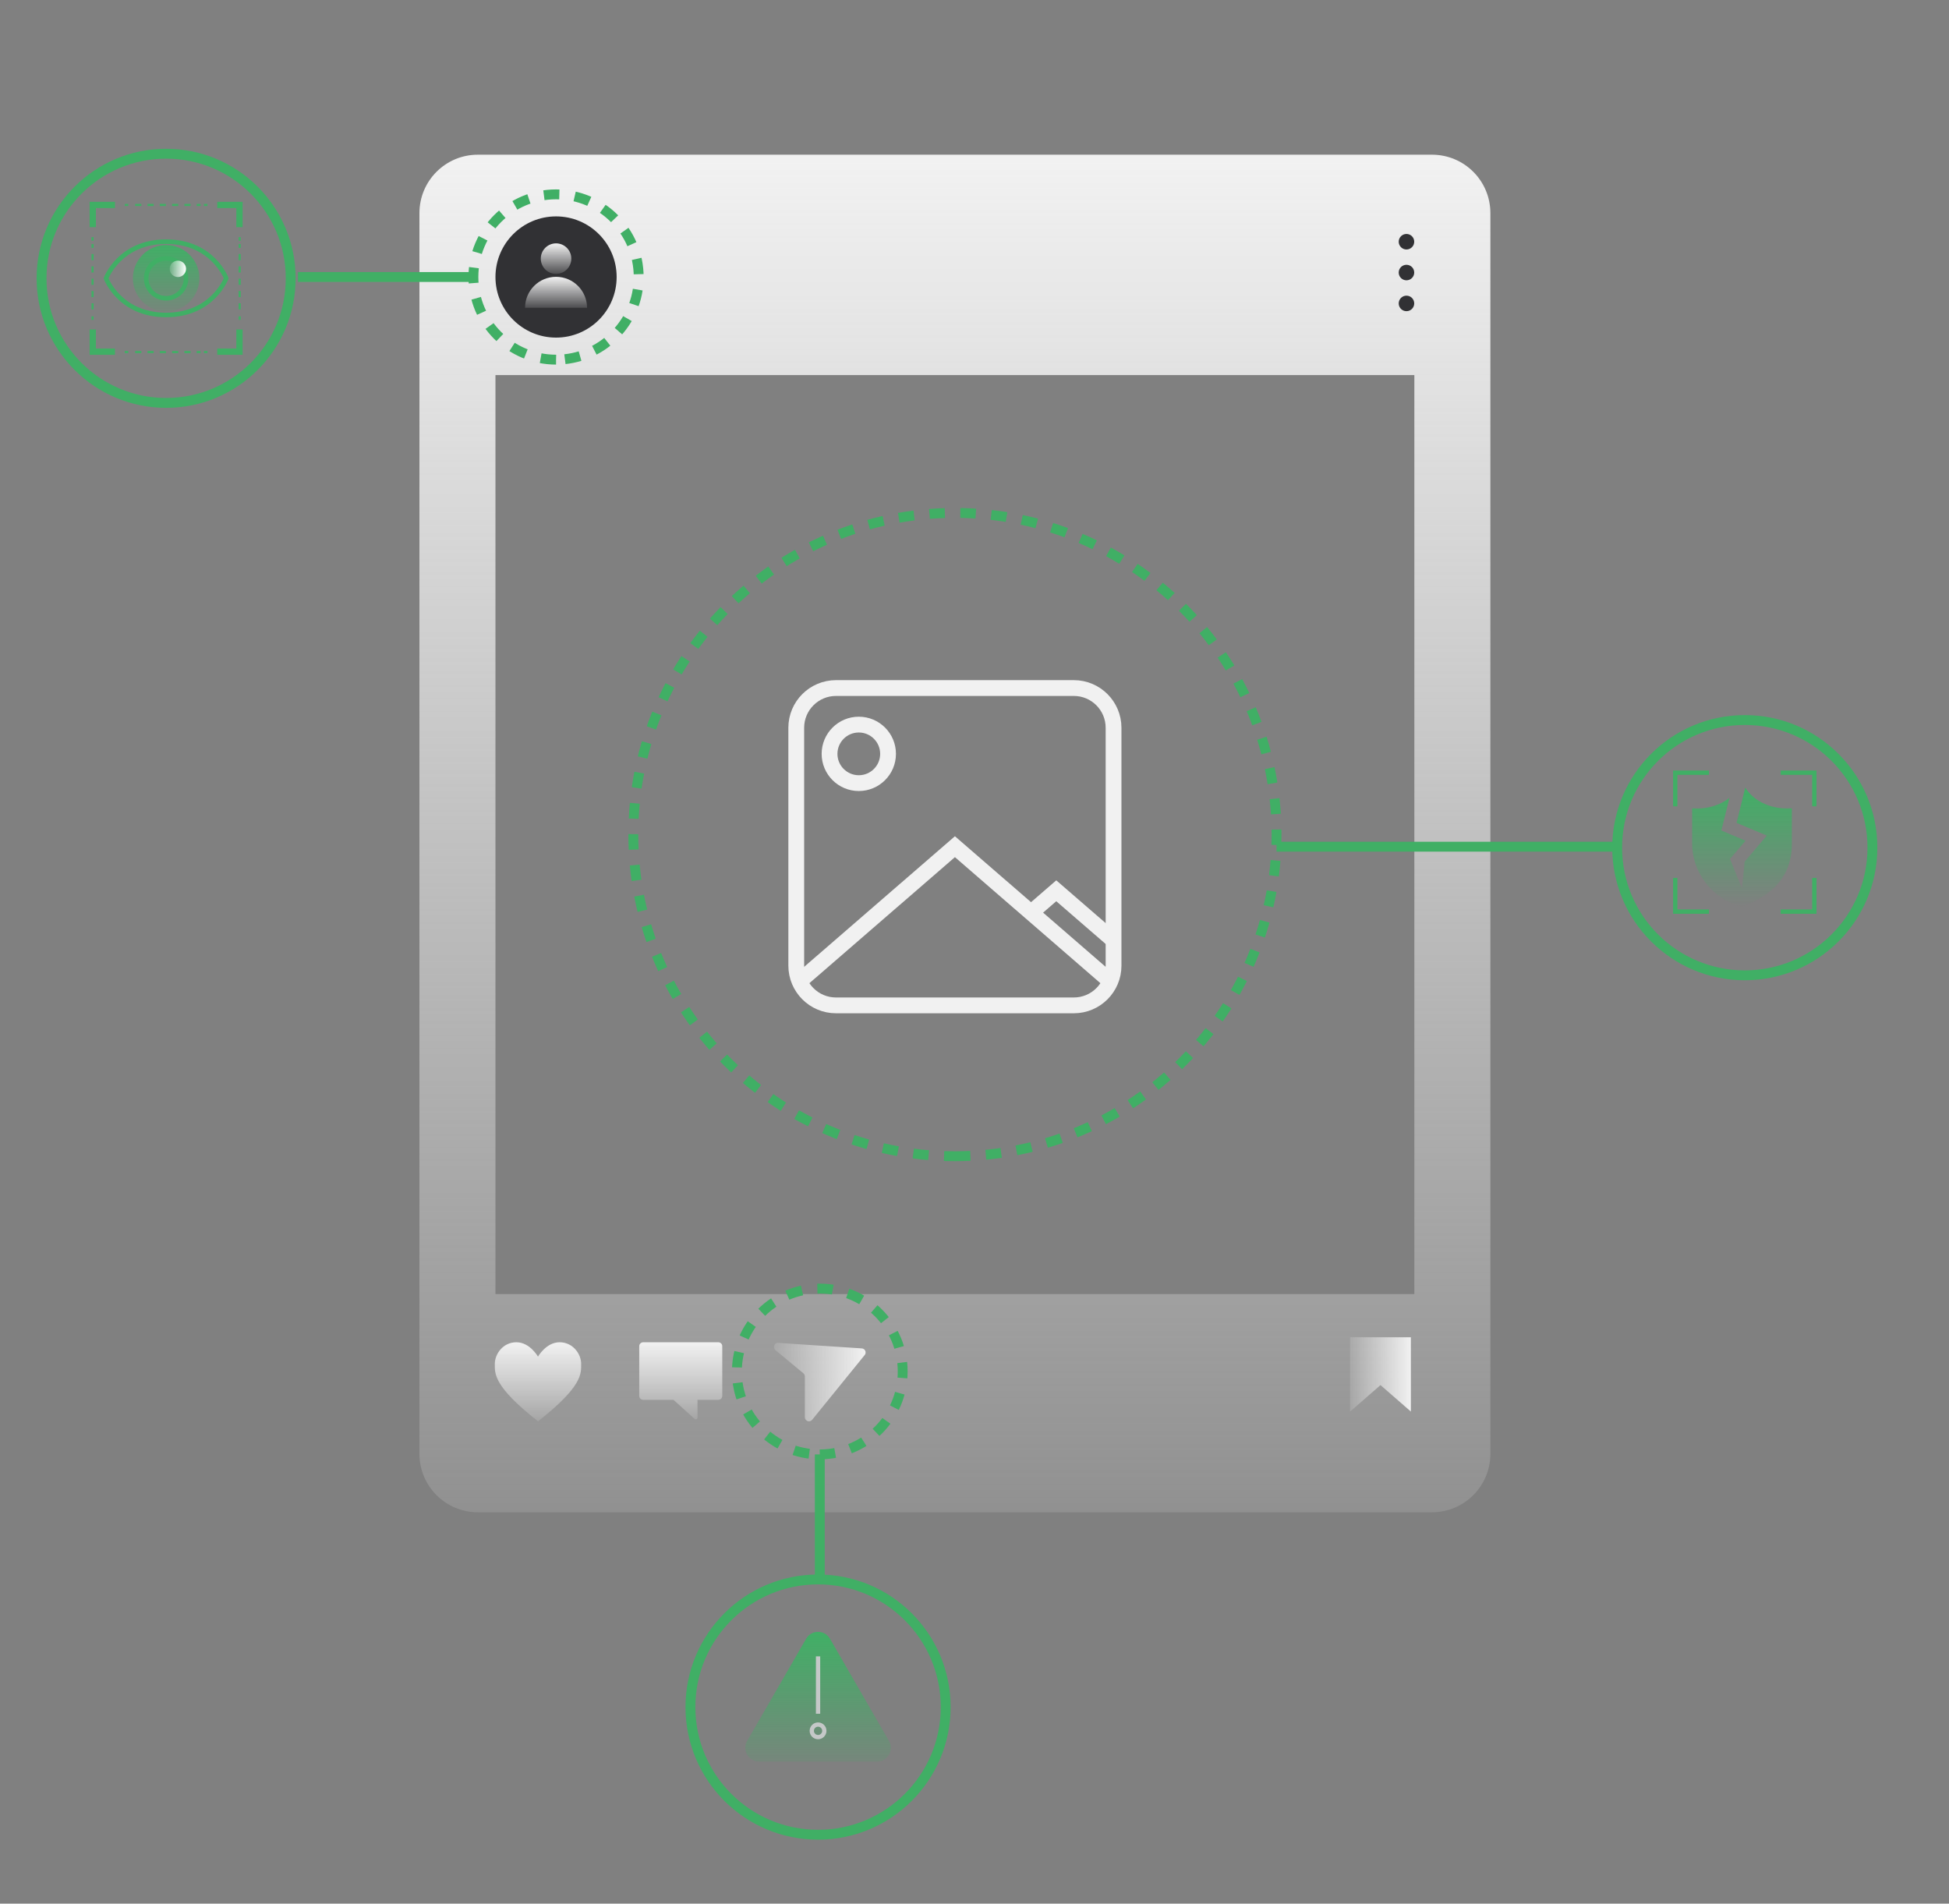 <svg xmlns="http://www.w3.org/2000/svg" width="513" height="501" viewBox="0 0 513 501" fill="none"><rect x="0" y="0" width="513" height="501" fill="#808080" stroke="none"/><path d="M376.917 40.714H125.768C117.274 40.714 110.399 47.6 110.399 56.082V382.633C110.399 391.126 117.286 398.001 125.768 398.001H376.917C385.411 398.001 392.286 391.115 392.286 382.633V56.082C392.286 47.589 385.411 40.714 376.917 40.714ZM372.274 340.58H130.411V98.716H372.274V340.58Z" fill="url(#paint0_linear_29_6749)"></path><path d="M146.359 94.653C134.373 94.653 124.607 84.899 124.607 72.901C124.607 60.903 134.361 51.149 146.359 51.149C158.357 51.149 168.111 60.903 168.111 72.901C168.111 84.899 158.357 94.653 146.359 94.653Z" stroke="#40AF65" stroke-width="2.598" stroke-miterlimit="10" stroke-dasharray="4.07 4.07"></path><path d="M146.359 88.85C155.168 88.85 162.308 81.709 162.308 72.901C162.308 64.093 155.168 56.952 146.359 56.952C137.551 56.952 130.411 64.093 130.411 72.901C130.411 81.709 137.551 88.85 146.359 88.85Z" fill="#313134"></path><path d="M141.616 374.073C153.413 364.787 152.966 361.506 152.966 358.939C152.966 356.372 150.835 353.258 147.286 353.258C143.736 353.258 141.605 357.042 141.605 357.042C141.605 357.042 139.473 353.258 135.924 353.258C132.375 353.258 130.243 356.361 130.243 358.939C130.243 361.517 129.819 364.787 141.616 374.073Z" fill="url(#paint1_linear_29_6749)"></path><path d="M189.071 353.258H169.294C168.725 353.258 168.256 353.727 168.256 354.296V367.376C168.256 367.946 168.725 368.414 169.294 368.414H177.274L182.821 373.426C183.122 373.693 183.591 373.481 183.591 373.08V368.414H189.071C189.64 368.414 190.109 367.946 190.109 367.376V354.296C190.109 353.727 189.651 353.258 189.071 353.258Z" fill="url(#paint2_linear_29_6749)"></path><path d="M282.643 264.597H220.042C214.261 264.597 209.584 259.91 209.584 254.14V191.539C209.584 185.758 214.272 181.082 220.042 181.082H282.643C288.424 181.082 293.1 185.769 293.1 191.539V254.14C293.111 259.91 288.424 264.597 282.643 264.597Z" stroke="#F1F1F1" stroke-width="4.157" stroke-miterlimit="10"></path><path d="M292.252 258.269L251.348 222.834L210.433 258.269" stroke="#F1F1F1" stroke-width="4.157" stroke-miterlimit="10"></path><path d="M293.111 247.499L278.022 234.441L271.381 240.189" stroke="#F1F1F1" stroke-width="4.157" stroke-miterlimit="10"></path><path d="M226.047 206.104C230.3 206.104 233.747 202.656 233.747 198.403C233.747 194.15 230.3 190.702 226.047 190.702C221.794 190.702 218.346 194.15 218.346 198.403C218.346 202.656 221.794 206.104 226.047 206.104Z" stroke="#F1F1F1" stroke-width="4.157" stroke-miterlimit="10"></path><path d="M370.199 65.658C371.327 65.658 372.241 64.743 372.241 63.615C372.241 62.487 371.327 61.573 370.199 61.573C369.071 61.573 368.156 62.487 368.156 63.615C368.156 64.743 369.071 65.658 370.199 65.658Z" fill="#313134"></path><path d="M370.199 73.772C371.327 73.772 372.241 72.857 372.241 71.729C372.241 70.601 371.327 69.687 370.199 69.687C369.071 69.687 368.156 70.601 368.156 71.729C368.156 72.857 369.071 73.772 370.199 73.772Z" fill="#313134"></path><path d="M370.199 81.897C371.327 81.897 372.241 80.982 372.241 79.854C372.241 78.726 371.327 77.812 370.199 77.812C369.071 77.812 368.156 78.726 368.156 79.854C368.156 80.982 369.071 81.897 370.199 81.897Z" fill="#313134"></path><path d="M204.853 353.426L226.839 354.876C227.71 354.932 228.145 355.948 227.598 356.618L213.759 373.671C213.123 374.452 211.85 374.006 211.85 373.001V362.254C211.85 361.93 211.705 361.629 211.46 361.428L204.094 355.323C203.301 354.653 203.826 353.359 204.853 353.426Z" fill="url(#paint3_linear_29_6749)"></path><path d="M371.359 371.495L363.357 364.531L355.366 371.495V351.941H371.359V371.495Z" fill="url(#paint4_linear_29_6749)"></path><path d="M146.359 72.086C148.578 72.086 150.377 70.287 150.377 68.068C150.377 65.849 148.578 64.051 146.359 64.051C144.14 64.051 142.341 65.849 142.341 68.068C142.341 70.287 144.14 72.086 146.359 72.086Z" fill="url(#paint5_linear_29_6749)"></path><path d="M138.201 81.015C138.201 76.506 141.85 72.856 146.359 72.856C150.868 72.856 154.518 76.506 154.518 81.015" fill="url(#paint6_linear_29_6749)"></path><path d="M124.618 72.901H78.424" stroke="#40AF65" stroke-width="2.598" stroke-miterlimit="10"></path><path d="M251.348 304.296C298.101 304.296 336.002 266.395 336.002 219.642C336.002 172.889 298.101 134.988 251.348 134.988C204.595 134.988 166.694 172.889 166.694 219.642C166.694 266.395 204.595 304.296 251.348 304.296Z" stroke="#40AF65" stroke-width="2.598" stroke-miterlimit="10" stroke-dasharray="4.07 4.07"></path><path d="M336.002 222.834H425.656" stroke="#40AF65" stroke-width="2.598" stroke-miterlimit="10"></path><path d="M215.779 382.767C227.829 382.767 237.598 372.998 237.598 360.948C237.598 348.897 227.829 339.129 215.779 339.129C203.728 339.129 193.959 348.897 193.959 360.948C193.959 372.998 203.728 382.767 215.779 382.767Z" stroke="#40AF65" stroke-width="2.598" stroke-miterlimit="10" stroke-dasharray="4.07 4.07"></path><path d="M215.779 382.778V415.234" stroke="#40AF65" stroke-width="2.598" stroke-miterlimit="10"></path><path d="M459.25 256.685C477.803 256.685 492.844 241.644 492.844 223.091C492.844 204.537 477.803 189.497 459.25 189.497C440.697 189.497 425.656 204.537 425.656 223.091C425.656 241.644 440.697 256.685 459.25 256.685Z" stroke="#40AF65" stroke-width="2.598" stroke-miterlimit="10"></path><path d="M215.321 482.868C233.875 482.868 248.915 467.827 248.915 449.274C248.915 430.72 233.875 415.68 215.321 415.68C196.768 415.68 181.728 430.72 181.728 449.274C181.728 467.827 196.768 482.868 215.321 482.868Z" stroke="#40AF65" stroke-width="2.598" stroke-miterlimit="10"></path><path d="M212.174 431.305L196.661 458.169C195.266 460.591 197.007 463.626 199.808 463.626H230.835C233.636 463.626 235.388 460.591 233.982 458.169L218.469 431.305C217.074 428.872 213.569 428.872 212.174 431.305Z" fill="url(#paint7_linear_29_6749)"></path><path d="M215.321 435.926V451.026" stroke="#C5C8C8" stroke-width="1.128" stroke-miterlimit="10"></path><path d="M215.321 457.176C216.233 457.176 216.973 456.436 216.973 455.524C216.973 454.612 216.233 453.872 215.321 453.872C214.409 453.872 213.669 454.612 213.669 455.524C213.669 456.436 214.409 457.176 215.321 457.176Z" stroke="#C5C8C8" stroke-width="1.128" stroke-miterlimit="10"></path><path d="M441.515 212.22H440.377V202.789H449.819V203.928H441.515V212.22Z" fill="#40AF65"></path><path d="M478.123 212.22H476.984V203.928H468.692V202.789H478.123V212.22Z" fill="#40AF65"></path><path d="M478.123 240.49H468.692V239.352H476.984V231.048H478.123V240.49Z" fill="#40AF65"></path><path d="M449.819 240.49H440.377V231.048H441.515V239.352H449.819V240.49Z" fill="#40AF65"></path><path d="M470.332 212.767C465.511 212.767 461.37 210.524 459.373 207.276L457.085 216.562L465.042 219.91L459.216 226.763L458.837 230.479L458.937 230.747L458.803 230.803L458.502 233.794L455.355 226.071L459.451 221.26L453.089 218.582L455.21 209.999C453 211.718 450.009 212.789 446.683 212.789C446.248 212.789 445.812 212.767 445.388 212.734V222.053C445.388 229.664 450.723 236.629 458.513 238.682C465.846 235.836 471.638 231.238 471.638 222.053V212.734C471.203 212.756 470.768 212.767 470.332 212.767Z" fill="url(#paint8_linear_29_6749)"></path><path d="M43.725 106.037C61.835 106.037 76.515 91.356 76.515 73.247C76.515 55.138 61.835 40.457 43.725 40.457C25.616 40.457 10.935 55.138 10.935 73.247C10.935 91.356 25.616 106.037 43.725 106.037Z" stroke="#40AF65" stroke-width="2.598" stroke-miterlimit="10"></path><path d="M43.725 63.604C55.958 63.604 59.54 73.247 59.54 73.247C59.54 73.247 55.958 82.89 43.725 82.89C31.493 82.89 27.911 73.247 27.911 73.247C27.911 73.247 31.493 63.604 43.725 63.604Z" stroke="#40AF65" stroke-width="1.202" stroke-miterlimit="10"></path><path d="M43.725 81.997C48.558 81.997 52.475 78.079 52.475 73.247C52.475 68.415 48.558 64.497 43.725 64.497C38.893 64.497 34.975 68.415 34.975 73.247C34.975 78.079 38.893 81.997 43.725 81.997Z" fill="url(#paint9_linear_29_6749)"></path><path d="M30.265 53.939H24.417V59.787" stroke="#40AF65" stroke-width="1.652" stroke-miterlimit="10"></path><path d="M63.033 59.787V53.939H57.185" stroke="#40AF65" stroke-width="1.652" stroke-miterlimit="10"></path><path d="M57.185 92.555H63.033V86.707" stroke="#40AF65" stroke-width="1.652" stroke-miterlimit="10"></path><path d="M24.417 86.707V92.555H30.265" stroke="#40AF65" stroke-width="1.652" stroke-miterlimit="10"></path><path d="M32.844 53.939H33.77" stroke="#40AF65" stroke-width="0.551" stroke-miterlimit="10"></path><path d="M35.578 53.939H52.777" stroke="#40AF65" stroke-width="0.551" stroke-miterlimit="10" stroke-dasharray="1.62 1.62"></path><path d="M53.681 53.939H54.607" stroke="#40AF65" stroke-width="0.551" stroke-miterlimit="10"></path><path d="M32.844 92.656H33.77" stroke="#40AF65" stroke-width="0.551" stroke-miterlimit="10"></path><path d="M35.578 92.656H52.777" stroke="#40AF65" stroke-width="0.551" stroke-miterlimit="10" stroke-dasharray="1.62 1.62"></path><path d="M53.681 92.656H54.607" stroke="#40AF65" stroke-width="0.551" stroke-miterlimit="10"></path><path d="M24.361 84.173V83.247" stroke="#40AF65" stroke-width="0.551" stroke-miterlimit="10"></path><path d="M24.361 81.439V64.24" stroke="#40AF65" stroke-width="0.551" stroke-miterlimit="10" stroke-dasharray="1.62 1.62"></path><path d="M24.361 63.336V62.41" stroke="#40AF65" stroke-width="0.551" stroke-miterlimit="10"></path><path d="M63.089 84.173V83.247" stroke="#40AF65" stroke-width="0.551" stroke-miterlimit="10"></path><path d="M63.089 81.439V64.24" stroke="#40AF65" stroke-width="0.551" stroke-miterlimit="10" stroke-dasharray="1.62 1.62"></path><path d="M63.089 63.336V62.41" stroke="#40AF65" stroke-width="0.551" stroke-miterlimit="10"></path><path d="M43.725 78.493C46.622 78.493 48.971 76.144 48.971 73.247C48.971 70.35 46.622 68.001 43.725 68.001C40.828 68.001 38.48 70.35 38.48 73.247C38.48 76.144 40.828 78.493 43.725 78.493Z" stroke="#40AF65" stroke-width="1.202" stroke-miterlimit="10"></path><path d="M46.817 72.912C48.006 72.912 48.971 71.948 48.971 70.758C48.971 69.569 48.006 68.604 46.817 68.604C45.627 68.604 44.663 69.569 44.663 70.758C44.663 71.948 45.627 72.912 46.817 72.912Z" fill="url(#paint10_linear_29_6749)"></path><defs><linearGradient id="paint0_linear_29_6749" x1="251.345" y1="397.999" x2="251.345" y2="40.713" gradientUnits="userSpaceOnUse"><stop offset="1.38522e-07" stop-color="#F1F1F1" stop-opacity="0.15"></stop><stop offset="0.121" stop-color="#F1F1F1" stop-opacity="0.253"></stop><stop offset="0.996" stop-color="#F1F1F1"></stop></linearGradient><linearGradient id="paint1_linear_29_6749" x1="141.613" y1="374.074" x2="141.613" y2="353.264" gradientUnits="userSpaceOnUse"><stop offset="1.38522e-07" stop-color="#F1F1F1" stop-opacity="0.15"></stop><stop offset="0.121" stop-color="#F1F1F1" stop-opacity="0.253"></stop><stop offset="0.996" stop-color="#F1F1F1"></stop></linearGradient><linearGradient id="paint2_linear_29_6749" x1="179.186" y1="373.545" x2="179.186" y2="353.264" gradientUnits="userSpaceOnUse"><stop offset="1.38522e-07" stop-color="#F1F1F1" stop-opacity="0.15"></stop><stop offset="0.121" stop-color="#F1F1F1" stop-opacity="0.253"></stop><stop offset="0.996" stop-color="#F1F1F1"></stop></linearGradient><linearGradient id="paint3_linear_29_6749" x1="203.713" y1="363.749" x2="227.845" y2="363.749" gradientUnits="userSpaceOnUse"><stop offset="1.38522e-07" stop-color="#F1F1F1" stop-opacity="0.15"></stop><stop offset="0.121" stop-color="#F1F1F1" stop-opacity="0.253"></stop><stop offset="0.996" stop-color="#F1F1F1"></stop></linearGradient><linearGradient id="paint4_linear_29_6749" x1="355.362" y1="361.718" x2="371.356" y2="361.718" gradientUnits="userSpaceOnUse"><stop offset="1.38522e-07" stop-color="#F1F1F1" stop-opacity="0.15"></stop><stop offset="0.121" stop-color="#F1F1F1" stop-opacity="0.253"></stop><stop offset="0.996" stop-color="#F1F1F1"></stop></linearGradient><linearGradient id="paint5_linear_29_6749" x1="146.361" y1="72.088" x2="146.361" y2="64.059" gradientUnits="userSpaceOnUse"><stop offset="1.38522e-07" stop-color="#F1F1F1" stop-opacity="0.15"></stop><stop offset="0.121" stop-color="#F1F1F1" stop-opacity="0.253"></stop><stop offset="0.996" stop-color="#F1F1F1"></stop></linearGradient><linearGradient id="paint6_linear_29_6749" x1="146.361" y1="81.019" x2="146.361" y2="72.857" gradientUnits="userSpaceOnUse"><stop offset="1.38522e-07" stop-color="#F1F1F1" stop-opacity="0.15"></stop><stop offset="0.121" stop-color="#F1F1F1" stop-opacity="0.253"></stop><stop offset="0.996" stop-color="#F1F1F1"></stop></linearGradient><linearGradient id="paint7_linear_29_6749" x1="215.321" y1="463.627" x2="215.321" y2="429.483" gradientUnits="userSpaceOnUse"><stop stop-color="#40AF65" stop-opacity="0.15"></stop><stop offset="0.121" stop-color="#40AF65" stop-opacity="0.253"></stop><stop offset="1" stop-color="#40AF65"></stop></linearGradient><linearGradient id="paint8_linear_29_6749" x1="458.503" y1="238.669" x2="458.503" y2="207.279" gradientUnits="userSpaceOnUse"><stop offset="1.38522e-07" stop-color="#40AF65" stop-opacity="0"></stop><stop offset="0.146" stop-color="#40AF65" stop-opacity="0.146"></stop><stop offset="1" stop-color="#40AF65"></stop></linearGradient><linearGradient id="paint9_linear_29_6749" x1="43.726" y1="81.992" x2="43.726" y2="64.496" gradientUnits="userSpaceOnUse"><stop stop-color="#40AF65" stop-opacity="0.15"></stop><stop offset="0.121" stop-color="#40AF65" stop-opacity="0.253"></stop><stop offset="1" stop-color="#40AF65"></stop></linearGradient><linearGradient id="paint10_linear_29_6749" x1="44.667" y1="70.763" x2="48.975" y2="70.763" gradientUnits="userSpaceOnUse"><stop stop-color="white" stop-opacity="0.15"></stop><stop offset="0.111" stop-color="white" stop-opacity="0.245"></stop><stop offset="1" stop-color="white"></stop></linearGradient></defs></svg>